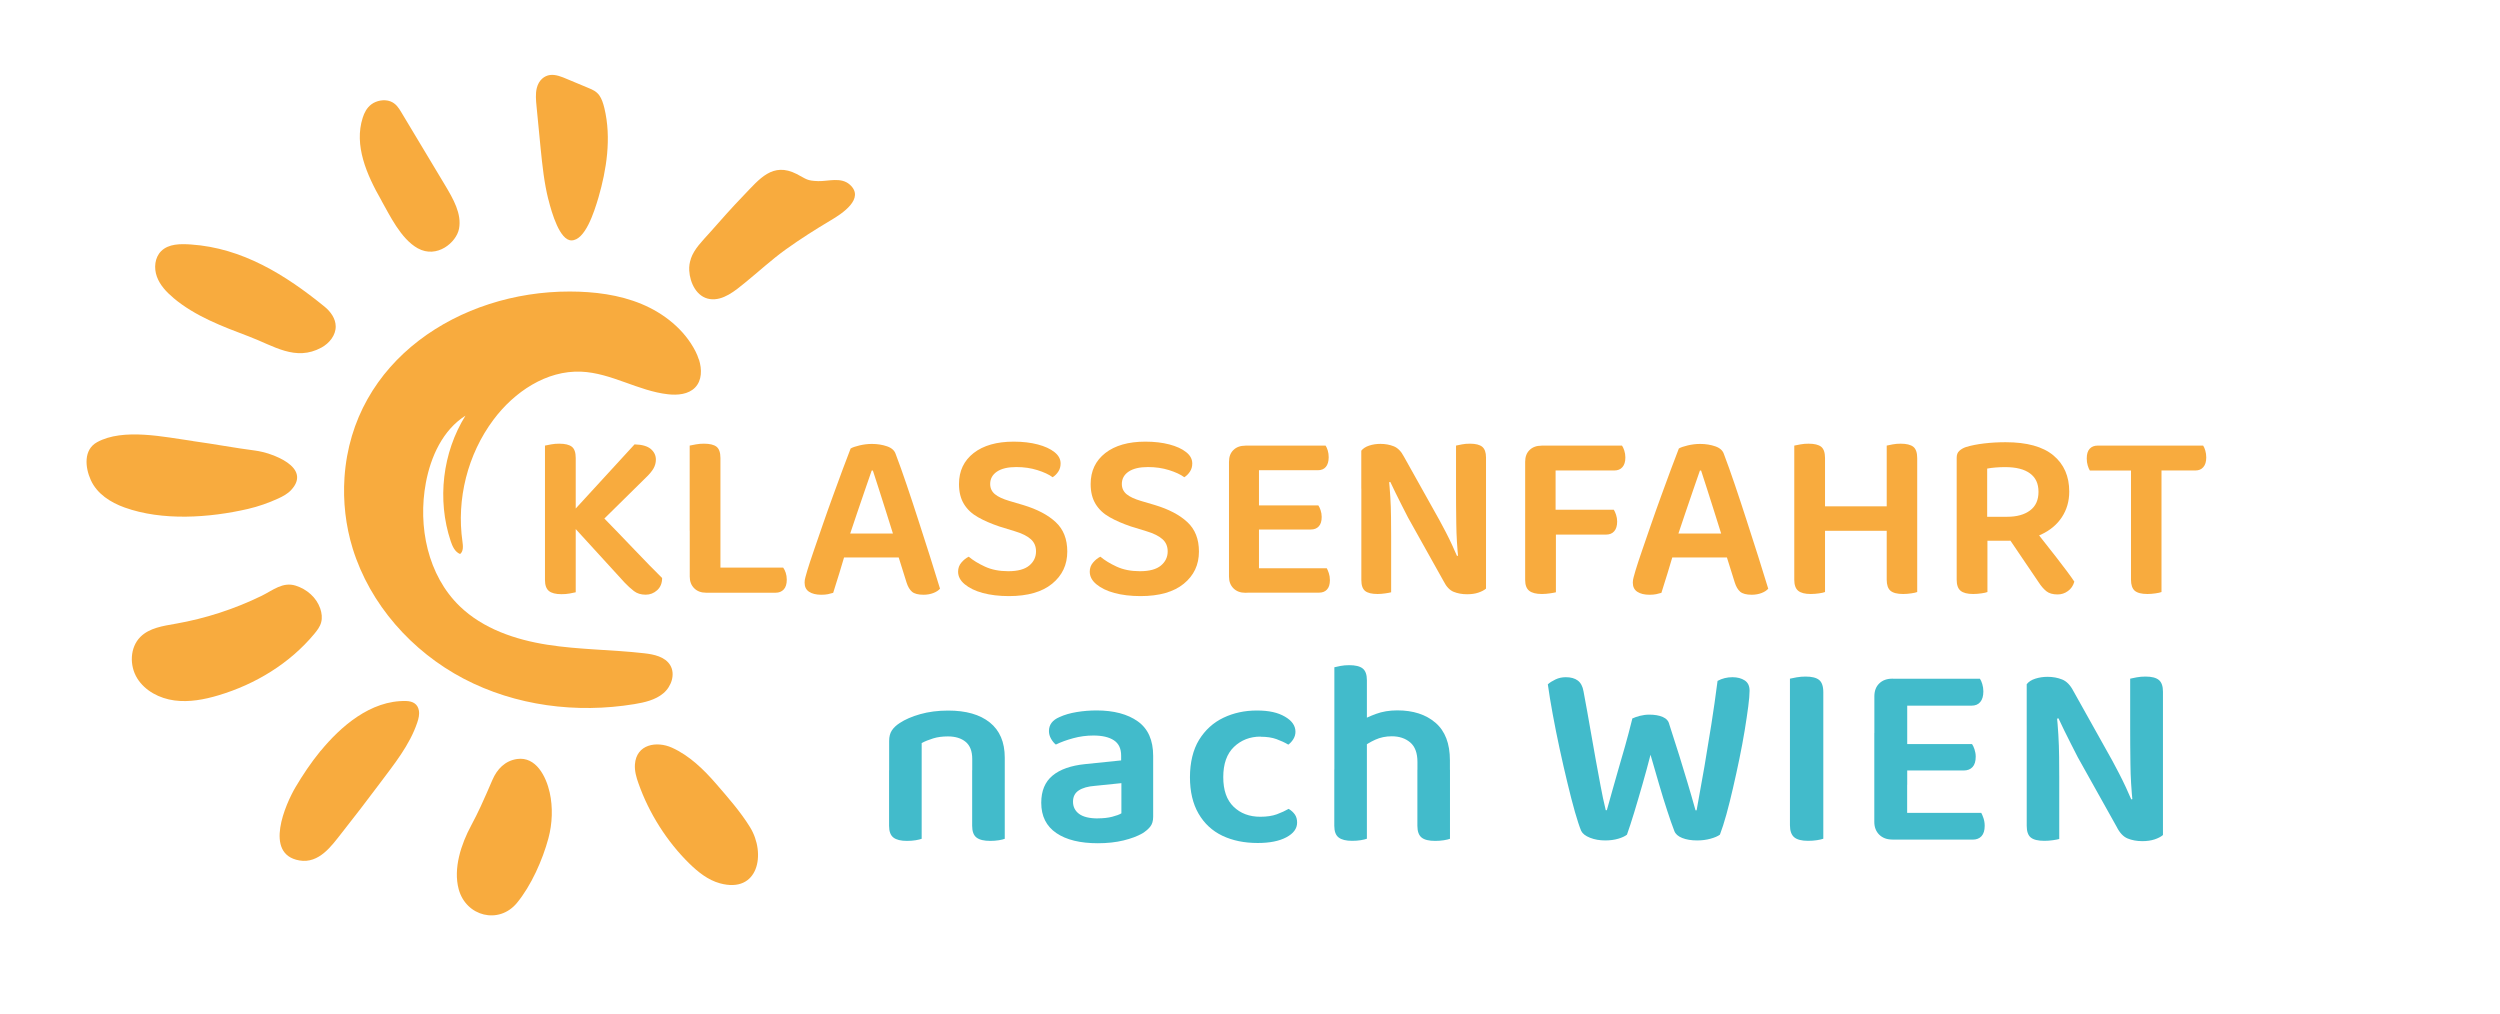 <svg xmlns="http://www.w3.org/2000/svg" id="Ebene_1" data-name="Ebene 1" viewBox="0 0 392.68 159.32"><defs><style>      .cls-1 {        fill: #42bbcb;      }      .cls-2 {        fill: #f8ab3e;      }    </style></defs><g><path class="cls-2" d="m108.51,40.64c.54-1.57,1.81-2.79,2.96-4.08,1.76-1.99,3.51-3.98,5.36-5.89,2.48-2.57,4.52-5.27,8.3-3.34,1.59.82,1.57,1.06,3.39,1.12,1.58.04,3.58-.68,4.96.55,2.44,2.18-1.22,4.56-2.95,5.58-2.42,1.44-4.8,2.95-7.09,4.59-2.28,1.64-4.3,3.52-6.47,5.28-1.49,1.21-3.39,2.82-5.45,2.53-2.1-.3-3.15-2.56-3.26-4.47-.04-.68.06-1.29.26-1.86Z"></path><path class="cls-2" d="m86.13,31.34c-.65-2.6-.94-5.32-1.21-8.01-.22-2.19-.43-4.38-.64-6.58-.1-1-.19-2.04.04-2.94.31-1.24,1.19-1.92,2.08-2.03s1.81.27,2.7.65c1.13.47,2.27.94,3.4,1.42.58.24,1.18.5,1.64,1.14.38.53.61,1.26.79,1.99,1.14,4.73.32,9.73-.92,14.01-.72,2.45-2.12,6.76-4.25,6.77-1.82.01-3.09-4.27-3.62-6.42Z"></path><path class="cls-2" d="m59.94,31.54c-2.38-4.15-4.35-8.72-2.97-13.04.25-.78.63-1.57,1.39-2.13s1.99-.82,2.96-.45c.86.33,1.31,1.03,1.7,1.69,2.29,3.82,4.58,7.63,6.87,11.45,1.31,2.19,2.66,4.53,2.21,6.87-.41,2.15-3.47,4.74-6.48,3.07-2.67-1.48-4.44-5.27-5.69-7.46Z"></path><path class="cls-2" d="m27.25,46.8c-1.1-.92-2.12-2-2.61-3.35s-.34-3,.68-4.01c1.17-1.16,3.02-1.15,4.66-1.04,8.1.55,14.85,4.77,20.99,9.76.95.77,1.75,1.87,1.76,3.1.02,1.41-1.01,2.67-2.25,3.34-4.07,2.21-7.5-.29-11.38-1.75-4.15-1.57-8.41-3.16-11.85-6.04Z"></path><path class="cls-2" d="m30.29,69.27c-4.4-.61-10.94-2.08-15.05.19-2.14,1.18-1.88,3.95-.98,5.94.99,2.19,3.11,3.52,5.3,4.31,5.94,2.14,13.31,1.63,19.38.23,1.63-.38,3.24-.94,4.76-1.64.74-.34,1.47-.73,2.02-1.32,3.37-3.61-3.1-5.89-5.65-6.21-3.12-.4-6.43-1.03-9.78-1.49Z"></path><path class="cls-2" d="m27.59,97.97c-1.97.35-4.12.65-5.54,2.07-1.66,1.66-1.73,4.51-.5,6.5s3.52,3.17,5.85,3.48,4.69-.14,6.93-.81c5.79-1.73,11.18-5,15.04-9.65.45-.54.89-1.12,1.07-1.79.2-.72.1-1.49-.14-2.19-.6-1.74-2.11-3.04-3.85-3.59-2.04-.64-3.57.72-5.36,1.6-4.27,2.08-8.83,3.56-13.5,4.38Z"></path><path class="cls-2" d="m50.37,117.94c3.06-3.72,7.8-7.98,13.44-7.83,1.06.03,1.8.49,1.98,1.47.12.64-.04,1.29-.25,1.91-1.2,3.57-3.64,6.55-5.94,9.63-1.95,2.61-3.94,5.2-5.97,7.77-1.49,1.88-3.49,4.82-6.62,4.26-5.64-.99-2.14-8.89-.58-11.53,1.08-1.82,2.39-3.81,3.93-5.69Z"></path><path class="cls-2" d="m75.57,126.53c-.49,1.05-1,2.09-1.56,3.13-1.56,2.89-2.85,6.73-1.96,10.02,1.16,4.27,6.31,5.57,9.14,2.15,2.25-2.72,4.04-6.77,4.95-10.16.62-2.29.72-4.89.2-7.2-.56-2.5-2.15-5.68-5.13-5.25-1.89.28-3.14,1.59-3.87,3.29-.59,1.37-1.16,2.69-1.77,4.01Z"></path><path class="cls-2" d="m108.26,135.62c1.38,1.35,2.95,2.61,4.81,3.12,6.08,1.67,7.29-4.67,4.74-8.81-1.49-2.42-3.48-4.68-5.33-6.82-1.95-2.25-4.19-4.43-6.93-5.67-2.39-1.08-5.6-.56-5.82,2.63-.07,1.03.22,2.04.57,3.01,1.63,4.63,4.45,9.1,7.96,12.54Z"></path><path class="cls-2" d="m109.77,56.48c-.14-.45-.32-.89-.53-1.3-1.74-3.41-4.93-5.96-8.47-7.43s-7.42-1.95-11.26-1.96c-17.31-.03-34.16,10.84-35.4,29.21-.25,3.76.18,7.56,1.29,11.16,2.72,8.78,9.29,16.17,17.43,20.44,8.14,4.27,17.73,5.49,26.8,4,1.63-.27,3.31-.65,4.57-1.71s1.92-3,1.07-4.41c-.81-1.33-2.55-1.7-4.09-1.87-5.06-.58-10.18-.55-15.21-1.34s-10.1-2.51-13.76-6.05c-5.02-4.85-6.6-12.52-5.32-19.38.77-4.13,2.67-8.3,6.22-10.55-3.61,5.8-4.48,13.22-2.32,19.7.27.82.67,1.71,1.48,2.03.54-.43.47-1.26.37-1.95-.96-6.68.82-13.72,4.86-19.13,3.26-4.38,8.34-7.8,13.8-7.56,4.71.2,8.95,3.03,13.63,3.55,1.5.17,3.2.02,4.25-1.06,1.09-1.13,1.09-2.84.61-4.4Z"></path></g><g><path class="cls-2" d="m90.43,83.3h-4.83v-13.31c.23-.05.55-.11.97-.19.42-.08.84-.11,1.27-.11.91,0,1.57.16,1.98.48.41.32.61.91.61,1.77v11.37Zm-4.83-5.55h4.83v15.28c-.2.05-.51.11-.93.19-.42.08-.85.11-1.31.11-.91,0-1.57-.17-1.98-.51-.41-.34-.61-.92-.61-1.73v-13.34Zm8.1,4.9l-5.78-.04,11.75-12.81c1.16.03,2.01.27,2.55.72.53.46.8,1.01.8,1.67,0,.48-.12.94-.36,1.37-.24.43-.63.9-1.16,1.41l-7.79,7.68Zm-5.21-1.67l4.98-1.03c2.33,2.38,4.38,4.5,6.16,6.37,1.77,1.86,3.23,3.35,4.37,4.47,0,.81-.26,1.45-.78,1.92-.52.47-1.12.7-1.81.7-.73,0-1.35-.19-1.84-.57-.49-.38-.98-.82-1.46-1.33l-9.62-10.53Z"></path><path class="cls-2" d="m113.16,83.37h-4.83v-13.38c.23-.05.55-.11.97-.19s.84-.11,1.27-.11c.91,0,1.57.16,1.98.48.4.32.61.91.61,1.77v11.44Zm-4.83-5.4h4.83v14.83l-2.24.3c-.79,0-1.41-.23-1.88-.7-.47-.47-.7-1.08-.7-1.84v-12.58Zm2.59,15.13v-3.95h12.09c.15.2.29.47.4.8.11.33.17.7.17,1.1,0,.68-.16,1.2-.48,1.54-.32.34-.74.51-1.27.51h-10.91Z"></path><path class="cls-2" d="m137.11,73.91h-.19c-.33.91-.69,1.95-1.08,3.12-.39,1.17-.8,2.38-1.24,3.63-.43,1.25-.84,2.46-1.22,3.63l-.53,2.36c-.15.48-.31,1.01-.48,1.6s-.34,1.17-.53,1.77c-.19.6-.37,1.16-.53,1.69s-.31,1-.44,1.41c-.25.08-.53.15-.82.21-.29.06-.64.09-1.05.09-.81,0-1.45-.16-1.92-.47s-.7-.79-.7-1.43c0-.28.04-.57.13-.87.09-.3.18-.65.29-1.03.25-.84.6-1.88,1.03-3.14s.9-2.62,1.41-4.09c.51-1.47,1.03-2.95,1.58-4.45s1.06-2.9,1.54-4.2c.48-1.3.9-2.4,1.25-3.29.3-.18.77-.34,1.41-.49.63-.15,1.28-.23,1.94-.23.86,0,1.65.13,2.38.38.72.25,1.17.66,1.35,1.22.53,1.39,1.1,2.99,1.71,4.79.61,1.8,1.23,3.67,1.86,5.63.63,1.95,1.24,3.85,1.83,5.7.58,1.85,1.1,3.52,1.56,5.02-.25.28-.6.51-1.05.68s-.96.27-1.54.27c-.84,0-1.44-.16-1.81-.47-.37-.32-.65-.8-.86-1.46l-1.56-4.98-.49-2.43c-.41-1.29-.8-2.57-1.2-3.82-.39-1.25-.77-2.43-1.12-3.52-.36-1.09-.66-2.03-.91-2.81Zm-6.39,13.65l1.79-3.76h9.5l.72,3.76h-12.01Z"></path><path class="cls-2" d="m158.4,89.72c1.47,0,2.56-.3,3.27-.89.71-.59,1.06-1.34,1.06-2.22,0-.79-.27-1.43-.82-1.92-.55-.49-1.38-.91-2.49-1.24l-2.47-.76c-1.27-.43-2.38-.91-3.33-1.45-.95-.53-1.69-1.22-2.21-2.07-.52-.85-.78-1.89-.78-3.14,0-2.05.77-3.67,2.3-4.87,1.53-1.19,3.63-1.79,6.29-1.79,1.42,0,2.68.15,3.78.44,1.1.29,1.98.69,2.62,1.2.65.51.97,1.1.97,1.79,0,.48-.12.91-.36,1.27-.24.37-.54.67-.89.89-.58-.43-1.38-.8-2.4-1.12-1.01-.32-2.12-.48-3.31-.48-1.32,0-2.33.24-3.04.72-.71.48-1.06,1.13-1.06,1.94,0,.66.25,1.19.74,1.6.49.41,1.25.76,2.26,1.06l2.2.65c2.18.66,3.88,1.55,5.09,2.68,1.22,1.13,1.82,2.67,1.82,4.62,0,2.08-.79,3.76-2.38,5.06-1.58,1.29-3.85,1.94-6.79,1.94-1.55,0-2.92-.17-4.11-.49s-2.13-.79-2.83-1.37c-.7-.58-1.04-1.24-1.04-1.98,0-.56.18-1.04.53-1.44.35-.41.73-.71,1.14-.91.66.56,1.51,1.08,2.55,1.56,1.04.48,2.25.72,3.65.72Z"></path><path class="cls-2" d="m179.08,89.72c1.47,0,2.56-.3,3.27-.89.71-.59,1.06-1.34,1.06-2.22,0-.79-.27-1.43-.82-1.92-.55-.49-1.38-.91-2.49-1.24l-2.47-.76c-1.27-.43-2.38-.91-3.33-1.45-.95-.53-1.69-1.22-2.21-2.07-.52-.85-.78-1.89-.78-3.14,0-2.05.77-3.67,2.3-4.87,1.53-1.19,3.63-1.79,6.29-1.79,1.42,0,2.68.15,3.78.44,1.1.29,1.98.69,2.62,1.2.65.51.97,1.1.97,1.79,0,.48-.12.91-.36,1.27-.24.37-.54.67-.89.89-.58-.43-1.38-.8-2.4-1.12-1.01-.32-2.12-.48-3.31-.48-1.32,0-2.33.24-3.04.72-.71.48-1.06,1.13-1.06,1.94,0,.66.25,1.19.74,1.6.49.41,1.25.76,2.26,1.06l2.2.65c2.18.66,3.88,1.55,5.09,2.68,1.22,1.13,1.82,2.67,1.82,4.62,0,2.08-.79,3.76-2.38,5.06-1.58,1.29-3.85,1.94-6.79,1.94-1.55,0-2.92-.17-4.11-.49s-2.13-.79-2.83-1.37c-.7-.58-1.04-1.24-1.04-1.98,0-.56.18-1.04.53-1.44.35-.41.73-.71,1.14-.91.66.56,1.51,1.08,2.55,1.56,1.04.48,2.25.72,3.65.72Z"></path><path class="cls-2" d="m197.75,85.24l-4.71-.04v-12.66c0-.79.23-1.41.7-1.86.47-.46,1.1-.68,1.88-.68.43,0,.85.04,1.25.11s.7.14.88.19v14.94Zm-4.71-7.45h4.71v15.02c-.18.05-.47.11-.88.19s-.82.11-1.25.11c-.79,0-1.41-.23-1.88-.7-.47-.47-.7-1.08-.7-1.84v-12.77Zm2.59-3.92v-3.88h12.58c.13.18.24.43.34.76.1.33.15.68.15,1.06,0,.66-.15,1.17-.44,1.52-.29.36-.72.53-1.27.53h-11.37Zm0,9.31v-3.8h11.44c.13.18.25.43.36.76.11.33.17.68.17,1.06,0,.66-.15,1.15-.46,1.48-.3.33-.72.49-1.25.49h-10.26Zm0,9.92v-3.84h12.77c.1.18.21.43.32.76.11.33.17.7.17,1.1,0,.66-.15,1.15-.46,1.48-.3.33-.72.49-1.25.49h-11.56Z"></path><path class="cls-2" d="m233.41,86.3v6.16c-.3.25-.71.46-1.22.63-.51.17-1.09.25-1.75.25-.79,0-1.49-.13-2.11-.38-.62-.25-1.15-.81-1.58-1.67l-5.59-10c-.3-.61-.63-1.24-.97-1.9s-.67-1.31-.97-1.94c-.3-.63-.58-1.22-.84-1.75l-4.56,1.06v-5.97c.28-.35.69-.62,1.24-.8.54-.18,1.13-.27,1.77-.27.76,0,1.46.13,2.09.38.63.25,1.17.8,1.6,1.63l5.59,10c.33.61.67,1.24,1.01,1.9s.66,1.31.95,1.94c.29.63.55,1.22.78,1.75l4.56-1.03Zm-19.58-11.18l4.3-.11c.1.96.18,1.98.25,3.04s.1,2.12.11,3.16c.01,1.04.02,2.04.02,3v8.82c-.18.05-.48.11-.89.17s-.83.1-1.24.1c-.91,0-1.57-.16-1.96-.48-.39-.32-.59-.88-.59-1.69v-16Zm19.58,12.74l-4.33.11c-.2-1.95-.32-3.86-.34-5.72-.03-1.86-.04-3.67-.04-5.42v-6.84c.23-.05.54-.11.93-.19s.82-.11,1.27-.11c.89,0,1.53.17,1.92.49.39.33.59.89.59,1.67v16Z"></path><path class="cls-2" d="m244.35,83.64h-4.79v-11.1c0-.79.23-1.41.7-1.86.47-.46,1.1-.68,1.88-.68.43,0,.85.04,1.27.11.42.08.73.14.93.19v13.34Zm-4.79-2.97h4.83v12.36c-.2.05-.51.11-.93.17-.42.06-.84.1-1.27.1-.91,0-1.58-.17-2-.51s-.63-.91-.63-1.69v-10.42Zm2.55,3.31v-3.92h11.37c.13.2.25.47.36.8.11.33.17.68.17,1.06,0,.66-.15,1.17-.46,1.52-.3.36-.74.53-1.29.53h-10.15Zm.04-10.07v-3.92h12.62c.13.18.25.44.36.78.11.34.17.7.17,1.08,0,.66-.15,1.17-.46,1.52-.3.36-.74.53-1.29.53h-11.4Z"></path><path class="cls-2" d="m267.2,73.91h-.19c-.33.91-.69,1.95-1.08,3.12-.39,1.17-.8,2.38-1.24,3.63-.43,1.25-.84,2.46-1.22,3.63l-.53,2.36c-.15.48-.31,1.01-.48,1.6s-.34,1.17-.53,1.77c-.19.6-.37,1.16-.53,1.69s-.31,1-.44,1.41c-.25.08-.53.15-.82.21-.29.06-.64.09-1.05.09-.81,0-1.45-.16-1.92-.47s-.7-.79-.7-1.43c0-.28.04-.57.13-.87.09-.3.18-.65.29-1.03.25-.84.6-1.88,1.03-3.14s.9-2.62,1.41-4.09c.51-1.47,1.03-2.95,1.58-4.45s1.06-2.9,1.54-4.2c.48-1.3.9-2.4,1.25-3.29.3-.18.77-.34,1.41-.49.63-.15,1.28-.23,1.94-.23.86,0,1.65.13,2.38.38.72.25,1.17.66,1.35,1.22.53,1.39,1.1,2.99,1.71,4.79.61,1.8,1.23,3.67,1.86,5.63.63,1.95,1.24,3.85,1.83,5.7.58,1.85,1.1,3.52,1.56,5.02-.25.28-.6.51-1.05.68s-.96.27-1.54.27c-.84,0-1.44-.16-1.81-.47-.37-.32-.65-.8-.86-1.46l-1.56-4.98-.49-2.43c-.41-1.29-.8-2.57-1.2-3.82-.39-1.25-.77-2.43-1.12-3.52-.36-1.09-.66-2.03-.91-2.81Zm-6.39,13.65l1.79-3.76h9.5l.72,3.76h-12.01Z"></path><path class="cls-2" d="m286.66,83.37h-4.83v-13.38c.23-.05.55-.11.97-.19s.84-.11,1.27-.11c.91,0,1.57.16,1.98.48.4.32.61.91.61,1.77v11.44Zm-4.83-5.51h4.83v15.13c-.2.08-.51.15-.93.21-.42.06-.86.1-1.31.1-.91,0-1.57-.17-1.98-.51s-.61-.92-.61-1.73v-13.19Zm17.18,5.51h-14.83v-3.84h14.83v3.84Zm2.13,0h-4.79v-13.38c.2-.05.51-.11.93-.19s.84-.11,1.27-.11c.91,0,1.57.17,1.98.49.41.33.61.93.61,1.79v11.4Zm-4.79-5.51h4.79v15.13c-.2.08-.51.15-.93.21-.42.06-.84.1-1.27.1-.94,0-1.6-.17-2-.51-.39-.34-.59-.92-.59-1.73v-13.19Z"></path><path class="cls-2" d="m315.63,84.93h-8.29v-13.04c0-.46.13-.81.4-1.06.27-.25.61-.46,1.05-.61.81-.25,1.77-.44,2.87-.57,1.1-.13,2.22-.19,3.36-.19,3.35,0,5.85.69,7.51,2.07,1.66,1.38,2.49,3.28,2.49,5.68,0,1.52-.39,2.86-1.16,4.03-.77,1.17-1.86,2.07-3.25,2.72-1.39.65-3.05.97-4.98.97Zm-8.29-1.67h4.83v9.73c-.2.08-.51.15-.93.21-.42.06-.86.1-1.31.1-.91,0-1.57-.17-1.98-.51s-.61-.92-.61-1.73v-7.79Zm4.79-2.09h3.16c1.49,0,2.69-.33,3.57-.99.89-.66,1.33-1.63,1.33-2.93s-.44-2.23-1.33-2.89c-.89-.66-2.19-.99-3.92-.99-.51,0-1,.02-1.48.06-.48.04-.93.09-1.33.17v7.56Zm2.85,2.55l4.11-1.18c.63.84,1.29,1.68,1.96,2.53.67.85,1.32,1.67,1.94,2.47.62.8,1.18,1.53,1.67,2.19.49.66.88,1.2,1.16,1.63-.18.63-.51,1.13-1.01,1.48-.49.36-1.03.53-1.62.53-.76,0-1.35-.17-1.77-.51-.42-.34-.82-.8-1.2-1.39l-5.25-7.75Z"></path><path class="cls-2" d="m338.86,69.99l.08,3.92h-10.68c-.13-.2-.24-.47-.34-.8s-.15-.7-.15-1.1c0-.68.15-1.19.46-1.52.3-.33.72-.5,1.25-.5h9.39Zm-4.14,2.89h4.79v20.11c-.2.08-.51.15-.93.21-.42.06-.84.1-1.27.1-.94,0-1.6-.17-2-.51-.39-.34-.59-.92-.59-1.73v-18.17Zm.76,1.03l-.11-3.92h10.68c.13.18.24.44.34.78.1.34.15.7.15,1.08,0,.66-.15,1.17-.46,1.52-.3.36-.72.53-1.25.53h-9.35Z"></path></g><g><path class="cls-1" d="m157.82,118.99v4.03h-5.11v-3.82c0-1.22-.35-2.11-1.04-2.68-.69-.57-1.62-.85-2.78-.85-.86,0-1.63.1-2.31.31-.68.21-1.28.45-1.81.73v6.32h-5.11v-6.65c0-.67.14-1.21.42-1.64.28-.43.69-.82,1.25-1.18.83-.55,1.91-1.02,3.22-1.39s2.78-.56,4.38-.56c2.8,0,4.98.62,6.54,1.87s2.35,3.09,2.35,5.53Zm-18.16,2h5.11v10.76c-.22.08-.54.16-.96.23-.42.07-.87.1-1.37.1-.94,0-1.64-.17-2.1-.52-.46-.35-.69-.96-.69-1.85v-8.73Zm13.05,0h5.11v10.76c-.19.08-.51.16-.94.23-.43.07-.88.1-1.35.1-.97,0-1.68-.17-2.14-.52-.46-.35-.69-.96-.69-1.85v-8.73Z"></path><path class="cls-1" d="m172.24,111.59c2.71,0,4.88.58,6.48,1.72,1.61,1.15,2.41,2.96,2.41,5.42v9.56c0,.67-.16,1.19-.48,1.58-.32.39-.73.73-1.23,1.04-.78.44-1.76.81-2.95,1.1-1.19.29-2.54.44-4.03.44-2.77,0-4.95-.53-6.52-1.6s-2.37-2.65-2.37-4.76c0-1.86.59-3.28,1.77-4.26,1.18-.98,2.89-1.58,5.13-1.81l5.65-.58v-.75c0-1.11-.38-1.91-1.14-2.41-.76-.5-1.83-.75-3.22-.75-1.08,0-2.13.14-3.16.42-1.03.28-1.94.61-2.74,1-.28-.22-.53-.53-.75-.91-.22-.39-.33-.79-.33-1.21,0-1,.55-1.73,1.66-2.2.78-.36,1.68-.62,2.72-.79,1.04-.17,2.07-.25,3.1-.25Zm.21,16.95c.83,0,1.58-.08,2.24-.25s1.15-.35,1.45-.54v-4.74l-4.11.42c-1.14.08-2,.33-2.6.73-.6.4-.89.99-.89,1.77s.32,1.44.96,1.91c.64.47,1.62.71,2.95.71Z"></path><path class="cls-1" d="m198,115.7c-1.66,0-3.05.54-4.18,1.62-1.12,1.08-1.68,2.66-1.68,4.74s.54,3.6,1.62,4.65c1.08,1.05,2.48,1.58,4.2,1.58,1.02,0,1.89-.13,2.6-.39.71-.26,1.32-.55,1.85-.85.42.25.74.55.98.89.24.35.35.77.35,1.27,0,.94-.57,1.71-1.7,2.31s-2.63.89-4.49.89c-2.11,0-3.95-.38-5.55-1.14-1.59-.76-2.84-1.92-3.74-3.47-.9-1.55-1.35-3.46-1.35-5.73s.48-4.31,1.43-5.86c.96-1.55,2.23-2.71,3.82-3.47,1.59-.76,3.34-1.14,5.26-1.14s3.3.32,4.4.96c1.11.64,1.66,1.43,1.66,2.37,0,.42-.11.8-.33,1.16s-.49.65-.79.87c-.55-.33-1.18-.62-1.87-.87-.69-.25-1.52-.37-2.49-.37Z"></path><path class="cls-1" d="m214.7,123.47h-5.11v-18.66c.22-.05.54-.12.96-.21.42-.08.87-.12,1.37-.12.97,0,1.68.17,2.12.52.44.35.66.96.66,1.85v16.62Zm-5.11-2.62h5.11v10.89c-.22.08-.54.16-.96.23-.42.07-.87.1-1.37.1-.94,0-1.64-.17-2.1-.52-.46-.35-.69-.96-.69-1.85v-8.85Zm18.16,2.58h-5.11v-3.74c0-1.41-.38-2.44-1.14-3.08-.76-.64-1.72-.96-2.89-.96-.94,0-1.81.18-2.6.54-.79.36-1.48.78-2.06,1.25l-.29-4.16c.64-.39,1.45-.77,2.45-1.14s2.12-.56,3.37-.56c2.49,0,4.49.65,6,1.95,1.51,1.3,2.26,3.27,2.26,5.9v3.99Zm-5.11-2.53h5.11v10.85c-.22.08-.55.16-.98.23-.43.07-.88.1-1.35.1-.97,0-1.68-.17-2.12-.52-.44-.35-.67-.96-.67-1.85v-8.81Z"></path><path class="cls-1" d="m256.43,112.84c.28-.14.66-.27,1.14-.4.48-.12.98-.19,1.47-.19.86,0,1.57.12,2.14.37.57.25.91.64,1.02,1.16.58,1.77,1.1,3.4,1.56,4.88.46,1.48.89,2.92,1.31,4.3.42,1.39.83,2.83,1.25,4.32h.17c.44-2.38.85-4.67,1.23-6.88.37-2.2.73-4.4,1.08-6.59.35-2.19.67-4.47.98-6.86.72-.39,1.5-.58,2.33-.58.78,0,1.42.17,1.93.5.51.33.77.87.77,1.62,0,.58-.07,1.41-.21,2.49-.14,1.08-.33,2.33-.56,3.76-.24,1.43-.51,2.91-.83,4.45-.32,1.54-.65,3.06-1,4.57-.35,1.51-.69,2.9-1.04,4.16-.35,1.26-.69,2.32-1.02,3.18-.33.25-.83.46-1.48.64-.65.18-1.35.27-2.1.27-.91,0-1.7-.13-2.35-.39-.65-.26-1.06-.63-1.23-1.1-.33-.86-.71-1.92-1.12-3.2-.42-1.27-.85-2.67-1.29-4.18-.44-1.51-.89-3.04-1.33-4.59-.39,1.52-.81,3.08-1.27,4.67-.46,1.59-.89,3.08-1.31,4.45-.42,1.37-.79,2.51-1.12,3.43-.31.25-.76.46-1.37.64-.61.18-1.29.27-2.04.27-.89,0-1.68-.14-2.39-.42-.71-.28-1.17-.64-1.39-1.08-.28-.67-.6-1.66-.98-2.97-.37-1.32-.77-2.84-1.18-4.57-.42-1.73-.83-3.53-1.23-5.38-.4-1.86-.76-3.66-1.08-5.4-.32-1.75-.58-3.31-.77-4.7.3-.28.71-.53,1.21-.77.5-.24,1.04-.35,1.62-.35.78,0,1.4.17,1.87.52.47.35.78.92.91,1.72.42,2.24.78,4.25,1.08,6,.3,1.76.59,3.36.85,4.8.26,1.44.51,2.79.75,4.05.23,1.26.5,2.53.81,3.8h.17c.33-1.16.64-2.27.93-3.32s.6-2.12.91-3.2.66-2.26,1.02-3.53c.36-1.27.75-2.74,1.16-4.4Z"></path><path class="cls-1" d="m286.39,121.23h-5.24v-14.63c.22-.06.57-.12,1.04-.21.47-.08.94-.12,1.41-.12.97,0,1.68.17,2.12.52.44.35.67.99.67,1.93v12.51Zm-5.24-6.07h5.24v16.58c-.22.08-.55.16-1,.23-.44.07-.91.1-1.41.1-1,0-1.72-.19-2.16-.56-.44-.37-.67-1-.67-1.89v-14.46Z"></path><path class="cls-1" d="m299.56,123.27l-5.15-.04v-13.84c0-.86.25-1.54.77-2.04.51-.5,1.2-.75,2.06-.75.47,0,.93.04,1.37.12.44.08.76.15.96.21v16.33Zm-5.15-8.14h5.15v16.41c-.19.06-.51.12-.96.21s-.9.12-1.37.12c-.86,0-1.54-.26-2.06-.77-.51-.51-.77-1.18-.77-2.01v-13.96Zm2.83-4.28v-4.24h13.75c.14.19.26.47.37.83.11.36.17.75.17,1.16,0,.72-.16,1.28-.48,1.66-.32.39-.78.58-1.39.58h-12.42Zm0,10.18v-4.16h12.51c.14.19.27.47.39.83.12.36.19.75.19,1.16,0,.72-.17,1.26-.5,1.62-.33.36-.79.54-1.37.54h-11.22Zm0,10.85v-4.2h13.96c.11.19.23.47.35.83.12.36.19.76.19,1.21,0,.72-.17,1.26-.5,1.62-.33.36-.79.54-1.37.54h-12.63Z"></path><path class="cls-1" d="m339.74,124.43v6.73c-.33.28-.78.51-1.33.69-.55.18-1.19.27-1.91.27-.86,0-1.63-.14-2.31-.42-.68-.28-1.25-.89-1.72-1.83l-6.11-10.93c-.33-.67-.69-1.36-1.06-2.08-.37-.72-.73-1.43-1.06-2.12-.33-.69-.64-1.33-.91-1.91l-4.99,1.16v-6.52c.3-.39.75-.68,1.35-.87.6-.19,1.24-.29,1.93-.29.83,0,1.59.14,2.29.42.69.28,1.27.87,1.75,1.79l6.11,10.93c.36.67.73,1.36,1.1,2.08.37.72.72,1.43,1.04,2.12.32.69.6,1.33.85,1.91l4.99-1.12Zm-21.4-12.22l4.7-.12c.11,1.05.2,2.16.27,3.32.07,1.16.11,2.31.12,3.45s.02,2.23.02,3.28v9.64c-.19.06-.52.12-.98.19-.46.07-.91.1-1.35.1-1,0-1.71-.17-2.14-.52-.43-.35-.64-.96-.64-1.85v-17.5Zm21.4,13.92l-4.74.12c-.22-2.13-.35-4.22-.37-6.25-.03-2.04-.04-4.01-.04-5.92v-7.48c.25-.06.59-.12,1.02-.21.43-.08.89-.12,1.39-.12.97,0,1.67.18,2.1.54s.64.97.64,1.83v17.49Z"></path></g></svg>